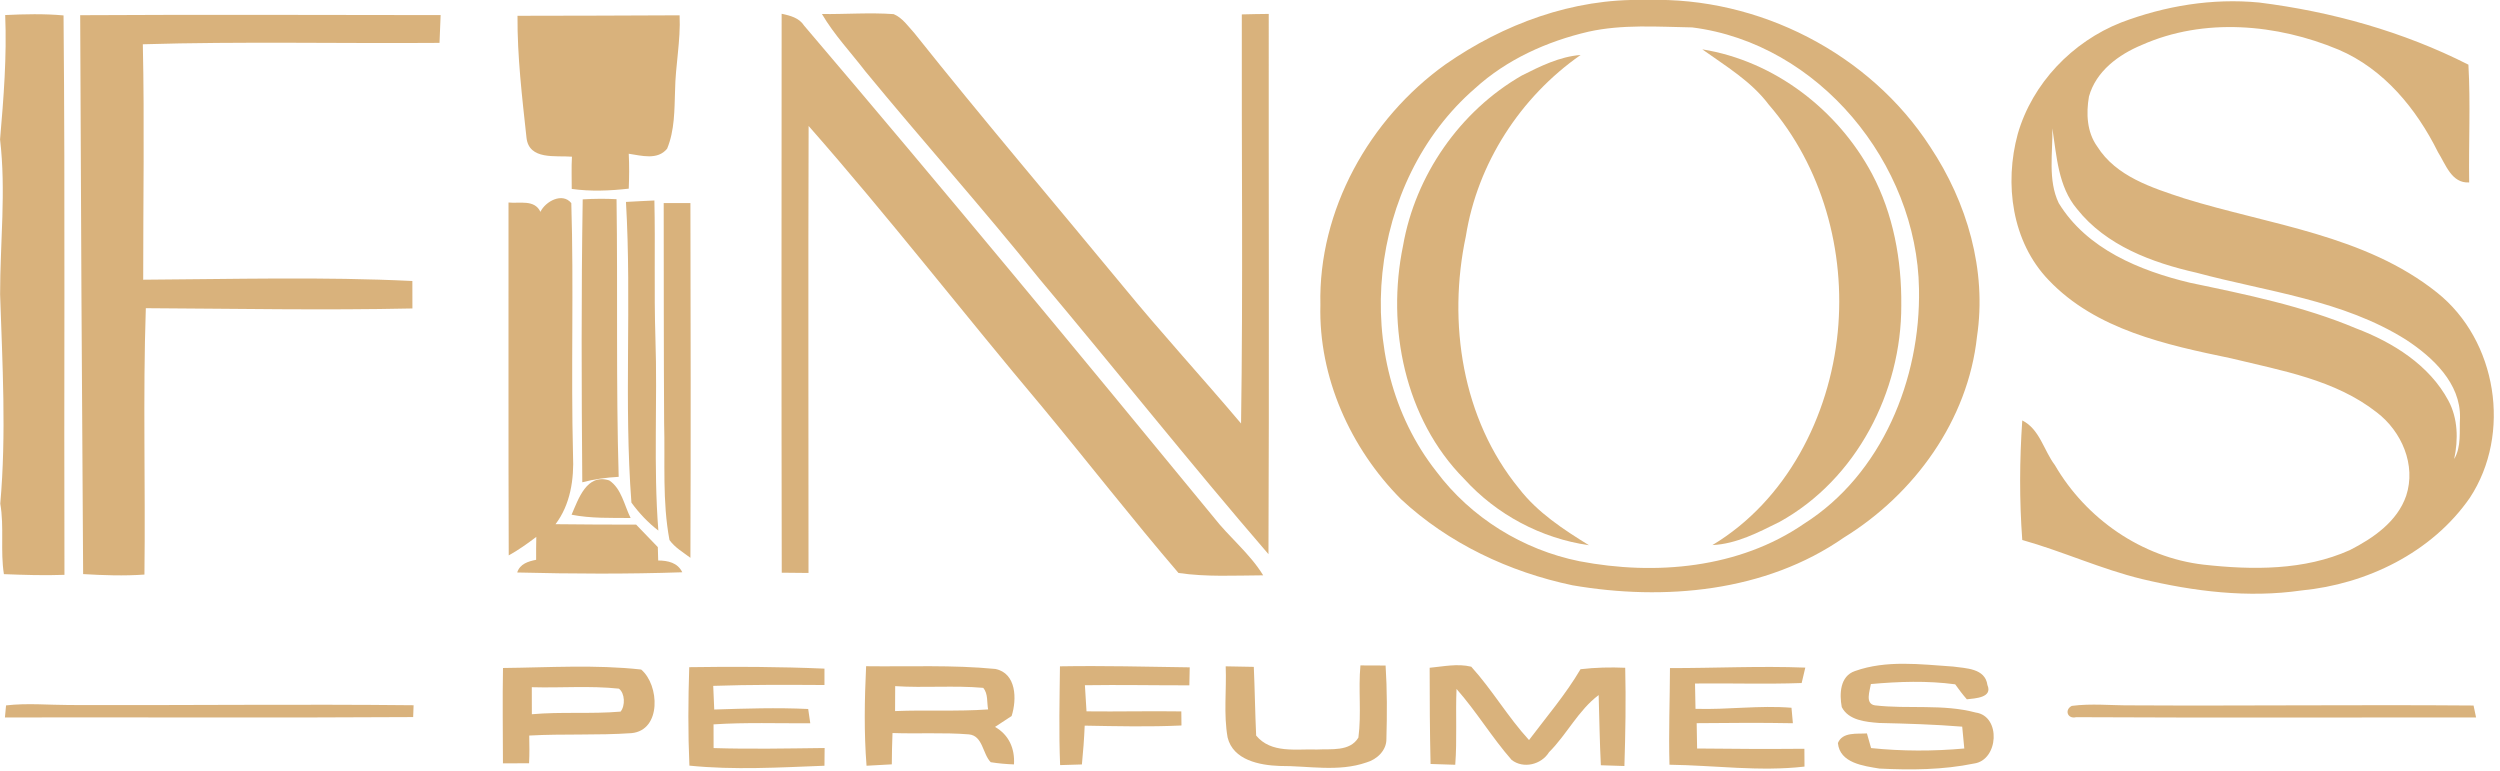<svg xmlns="http://www.w3.org/2000/svg" version="1.1" viewBox="0 0 467 144" height="144pt" width="467pt">
<g id="#ffffffff">
</g>
<g id="#d9b27cff">
<path d="M 307.14 0.00 L 307.73 0.00 C 328.50 -0.63 349.25 9.95 360.57 27.44 C 367.44 37.77 371.17 50.48 369.30 62.89 C 367.63 78.49 357.60 92.32 344.42 100.43 C 329.80 110.60 310.89 112.28 293.73 109.33 C 281.93 106.85 270.58 101.51 261.71 93.25 C 252.26 83.73 246.29 70.47 246.65 56.95 C 246.24 39.28 255.78 22.20 270.02 12.02 C 280.83 4.49 293.84 -0.33 307.14 0.00 M 296.73 5.92 C 288.97 7.73 281.46 11.10 275.53 16.51 C 255.51 33.84 251.84 67.17 268.31 88.07 C 274.78 96.72 284.49 102.71 295.06 104.84 C 309.22 107.55 324.86 106.18 337.00 97.83 C 351.56 88.60 358.79 70.78 358.47 53.98 C 358.11 30.53 339.73 8.10 316.10 5.12 C 309.65 5.01 303.08 4.51 296.73 5.92 Z" opacity="1.00" fill="#d9b27c"></path>
<path d="M 396.23 4.20 C 404.43 1.09 413.24 -0.37 422.00 0.47 C 435.54 2.17 448.89 5.89 461.10 12.08 C 461.51 19.40 461.13 26.74 461.24 34.08 C 457.95 34.28 456.86 30.71 455.42 28.43 C 451.41 20.34 445.31 12.88 436.83 9.27 C 425.31 4.46 411.72 3.24 400.11 8.39 C 395.76 10.19 391.54 13.29 390.22 18.02 C 389.67 21.18 389.82 24.67 391.76 27.36 C 395.28 32.97 402.01 35.08 407.95 37.04 C 423.95 42.02 441.75 43.87 455.25 54.66 C 466.46 63.59 469.23 81.04 461.36 93.00 C 454.26 103.23 442.10 109.13 429.89 110.30 C 419.94 111.74 409.82 110.48 400.10 108.16 C 392.47 106.30 385.30 102.99 377.76 100.87 C 377.21 93.45 377.25 85.96 377.76 78.54 C 381.02 80.16 381.77 84.14 383.85 86.88 C 389.66 96.89 400.08 104.15 411.66 105.48 C 420.76 106.49 430.43 106.58 438.95 102.76 C 443.32 100.53 447.82 97.45 449.48 92.59 C 451.36 86.86 448.63 80.58 443.99 77.04 C 436.20 70.91 426.13 69.22 416.75 66.93 C 404.69 64.42 391.52 61.61 382.69 52.32 C 375.80 45.16 374.38 34.31 376.92 25.01 C 379.65 15.55 387.12 7.79 396.23 4.20 M 384.57 37.94 C 389.83 46.53 399.71 50.57 409.10 52.82 C 419.58 55.01 430.19 57.17 440.11 61.34 C 446.98 63.95 453.80 68.18 457.36 74.84 C 459.15 78.16 459.22 82.12 458.44 85.74 C 459.82 83.44 459.38 80.59 459.53 78.03 C 459.65 71.59 454.44 66.73 449.46 63.47 C 437.65 56.03 423.50 54.50 410.29 50.94 C 402.03 49.07 393.42 45.89 387.99 39.04 C 384.45 34.85 384.19 29.15 383.38 23.98 C 383.48 28.61 382.51 33.61 384.57 37.94 Z" opacity="1.00" fill="#d9b27c"></path>
<path d="M 0.97 2.81 C 4.60 2.64 8.24 2.55 11.87 2.88 C 12.19 37.71 11.93 72.54 12.04 107.38 C 8.27 107.52 4.50 107.40 0.73 107.25 C 0.04 102.89 0.81 98.45 0.05 94.08 C 1.20 81.07 0.45 68.01 0.02 54.97 C 0.02 45.33 1.15 35.66 0.01 26.05 C 0.68 18.32 1.29 10.58 0.97 2.81 Z" opacity="1.00" fill="#d9b27c"></path>
<path d="M 14.98 2.84 C 37.42 2.71 59.87 2.80 82.31 2.82 C 82.24 4.55 82.16 6.28 82.10 8.01 C 63.63 8.15 45.14 7.72 26.68 8.27 C 27.00 22.92 26.74 37.59 26.75 52.25 C 43.51 52.15 60.30 51.67 77.03 52.49 C 77.03 54.20 77.04 55.91 77.04 57.62 C 60.45 57.98 43.84 57.66 27.24 57.57 C 26.68 74.14 27.19 90.75 26.98 107.33 C 23.17 107.60 19.34 107.47 15.53 107.24 C 15.30 72.44 15.10 37.64 14.98 2.84 Z" opacity="1.00" fill="#d9b27c"></path>
<path d="M 96.67 2.95 C 106.76 2.92 116.86 2.93 126.95 2.86 C 127.17 7.59 126.16 12.25 126.10 16.96 C 125.98 20.59 126.03 24.35 124.62 27.77 C 122.84 29.97 119.83 29.07 117.45 28.72 C 117.56 30.89 117.54 33.07 117.45 35.24 C 113.91 35.64 110.33 35.79 106.80 35.29 C 106.81 33.29 106.72 31.28 106.84 29.27 C 103.82 29.02 98.82 29.96 98.35 25.73 C 97.53 18.16 96.62 10.58 96.67 2.95 Z" opacity="1.00" fill="#d9b27c"></path>
<path d="M 146.01 2.57 C 147.59 2.91 149.28 3.32 150.21 4.79 C 176.03 35.10 201.39 65.80 226.67 96.57 C 229.60 100.35 233.45 103.36 235.96 107.47 C 230.70 107.50 225.35 107.80 220.14 107.03 C 211.45 96.89 203.23 86.32 194.70 76.03 C 180.04 58.63 166.08 40.62 151.05 23.53 C 150.96 51.37 151.03 79.20 151.03 107.03 C 149.36 107.02 147.69 107.00 146.03 106.98 C 145.96 72.18 145.99 37.37 146.01 2.57 Z" opacity="1.00" fill="#d9b27c"></path>
<path d="M 153.54 2.62 C 158.00 2.67 162.48 2.32 166.94 2.64 C 168.59 3.33 169.63 4.91 170.80 6.18 C 183.53 22.17 196.79 37.72 209.79 53.48 C 216.93 62.20 224.56 70.50 231.83 79.11 C 232.21 53.64 231.91 28.16 231.97 2.69 C 233.65 2.65 235.32 2.61 237.00 2.60 C 236.97 36.24 237.10 69.88 236.95 103.52 C 222.37 86.61 208.45 69.09 194.08 51.99 C 183.56 38.87 172.35 26.33 161.66 13.34 C 158.93 9.78 155.82 6.50 153.54 2.62 Z" opacity="1.00" fill="#d9b27c"></path>
<path d="M 317.99 9.22 C 331.47 11.39 343.30 20.51 349.69 32.47 C 353.67 39.97 355.24 48.57 355.16 57.01 C 355.22 73.18 346.78 89.56 332.42 97.49 C 328.47 99.45 324.36 101.61 319.88 101.82 C 333.72 93.51 341.75 77.82 343.29 62.06 C 344.77 46.94 340.42 31.11 330.40 19.54 C 327.11 15.16 322.36 12.35 317.99 9.22 Z" opacity="1.00" fill="#d9b27c"></path>
<path d="M 284.27 14.11 C 287.73 12.37 291.34 10.57 295.26 10.27 C 284.00 18.13 275.98 30.53 273.82 44.13 C 270.39 60.26 273.12 78.27 283.75 91.25 C 287.23 95.76 292.03 98.89 296.82 101.85 C 287.89 100.57 279.57 96.14 273.51 89.46 C 262.39 78.25 258.96 61.03 262.09 45.90 C 264.38 32.76 272.70 20.76 284.27 14.11 Z" opacity="1.00" fill="#d9b27c"></path>
<path d="M 94.99 37.83 C 97.07 38.05 99.84 37.21 100.95 39.57 C 101.90 37.60 105.06 35.89 106.72 37.94 C 107.20 53.61 106.64 69.32 107.04 85.01 C 107.25 89.53 106.56 94.23 103.77 97.92 C 108.79 97.99 113.81 97.99 118.83 98.00 C 120.18 99.40 121.52 100.81 122.88 102.20 C 122.90 102.82 122.93 104.07 122.95 104.70 C 124.78 104.72 126.58 105.10 127.45 106.90 C 117.18 107.25 106.88 107.20 96.61 106.94 C 97.13 105.33 98.65 104.87 100.15 104.57 C 100.14 103.14 100.15 101.71 100.18 100.29 C 98.53 101.54 96.84 102.75 95.03 103.75 C 94.95 81.78 95.01 59.81 94.99 37.83 Z" opacity="1.00" fill="#d9b27c"></path>
<path d="M 108.85 37.24 C 110.95 37.12 113.06 37.09 115.17 37.21 C 115.41 54.50 115.06 71.79 115.57 89.07 C 113.28 89.20 110.99 89.50 108.77 90.09 C 108.63 72.48 108.57 54.86 108.85 37.24 Z" opacity="1.00" fill="#d9b27c"></path>
<path d="M 116.93 37.72 C 118.70 37.63 120.46 37.52 122.24 37.45 C 122.43 45.98 122.16 54.53 122.43 63.07 C 122.84 75.08 122.04 87.11 122.98 99.11 C 121.05 97.63 119.38 95.85 117.95 93.89 C 116.53 75.21 118.02 56.42 116.93 37.72 Z" opacity="1.00" fill="#d9b27c"></path>
<path d="M 123.98 37.93 C 125.64 37.92 127.31 37.93 128.97 37.93 C 129.02 60.02 129.05 82.11 128.97 104.20 C 127.61 103.17 126.07 102.29 125.06 100.88 C 123.70 93.67 124.26 86.30 124.06 79.02 C 123.98 65.32 124.00 51.62 123.98 37.93 Z" opacity="1.00" fill="#d9b27c"></path>
<path d="M 106.77 96.15 C 108.06 93.20 109.58 88.42 113.80 89.74 C 116.10 91.25 116.61 94.39 117.80 96.76 C 114.12 96.73 110.40 96.86 106.77 96.15 Z" opacity="1.00" fill="#d9b27c"></path>
<path d="M 254.13 124.30 C 255.70 124.31 257.26 124.31 258.83 124.32 C 259.12 128.88 259.11 133.46 258.98 138.02 C 259.03 140.16 257.21 141.87 255.27 142.42 C 250.02 144.25 244.44 143.05 239.03 143.08 C 235.31 142.95 230.36 142.00 229.32 137.77 C 228.54 133.39 229.14 128.90 228.96 124.47 C 230.71 124.50 232.45 124.54 234.21 124.57 C 234.40 128.85 234.45 133.13 234.65 137.41 C 237.48 140.80 242.11 139.87 245.99 140.01 C 248.61 139.86 252.15 140.45 253.75 137.78 C 254.34 133.32 253.71 128.79 254.13 124.30 Z" opacity="1.00" fill="#d9b27c"></path>
<path d="M 93.96 124.78 C 102.55 124.69 111.22 124.12 119.77 125.07 C 123.19 127.95 123.59 136.40 117.98 136.95 C 111.61 137.39 105.23 137.05 98.86 137.40 C 98.90 139.12 98.92 140.85 98.83 142.58 C 97.20 142.59 95.58 142.59 93.95 142.59 C 93.94 136.65 93.85 130.72 93.96 124.78 M 99.34 128.37 C 99.34 130.05 99.34 131.74 99.35 133.42 C 104.86 132.93 110.41 133.40 115.92 132.93 C 116.83 131.84 116.74 129.48 115.61 128.64 C 110.21 128.06 104.76 128.53 99.34 128.37 Z" opacity="1.00" fill="#d9b27c"></path>
<path d="M 128.75 124.63 C 137.17 124.50 145.60 124.54 154.01 124.90 C 154.01 125.67 154.01 127.19 154.01 127.96 C 147.08 127.92 140.15 127.88 133.23 128.12 C 133.29 129.59 133.35 131.06 133.42 132.54 C 139.26 132.35 145.12 132.16 150.97 132.44 C 151.07 133.10 151.26 134.44 151.36 135.11 C 145.34 135.14 139.31 134.92 133.29 135.31 C 133.30 136.79 133.30 138.26 133.30 139.74 C 140.21 139.96 147.13 139.81 154.04 139.73 C 154.03 140.55 154.01 142.21 154.01 143.04 C 145.61 143.36 137.14 143.87 128.78 143.02 C 128.51 136.89 128.55 130.76 128.75 124.63 Z" opacity="1.00" fill="#d9b27c"></path>
<path d="M 161.79 124.45 C 169.83 124.55 177.92 124.18 185.93 124.96 C 189.89 125.76 189.97 130.63 188.97 133.75 C 187.93 134.42 186.90 135.10 185.87 135.79 C 188.46 137.25 189.60 139.85 189.41 142.79 C 187.95 142.74 186.50 142.61 185.07 142.38 C 183.53 140.82 183.61 137.42 180.98 137.18 C 176.24 136.80 171.47 137.10 166.72 136.93 C 166.66 138.88 166.58 140.83 166.59 142.78 C 165.01 142.87 163.44 142.95 161.87 143.04 C 161.38 136.86 161.50 130.64 161.79 124.45 M 167.22 128.17 C 167.22 129.73 167.21 131.28 167.20 132.83 C 172.99 132.59 178.79 132.93 184.58 132.52 C 184.32 131.19 184.61 129.59 183.66 128.49 C 178.20 128.01 172.70 128.53 167.22 128.17 Z" opacity="1.00" fill="#d9b27c"></path>
<path d="M 198.00 124.47 C 206.08 124.33 214.16 124.54 222.24 124.66 C 222.22 125.50 222.19 127.18 222.17 128.02 C 215.66 128.03 209.16 127.90 202.66 128.00 C 202.75 129.62 202.86 131.25 202.96 132.88 C 208.86 132.95 214.77 132.80 220.67 132.89 C 220.68 133.55 220.70 134.86 220.70 135.52 C 214.68 135.80 208.64 135.66 202.62 135.55 C 202.52 137.97 202.34 140.39 202.10 142.80 C 200.74 142.83 199.39 142.87 198.03 142.92 C 197.78 136.78 197.93 130.62 198.00 124.47 Z" opacity="1.00" fill="#d9b27c"></path>
<path d="M 267.06 124.74 C 269.63 124.50 272.27 123.91 274.83 124.54 C 278.74 128.85 281.68 133.95 285.62 138.24 C 288.90 133.89 292.47 129.72 295.24 125.01 C 298.01 124.68 300.80 124.62 303.59 124.74 C 303.74 130.86 303.63 136.98 303.44 143.09 C 301.97 143.04 300.50 142.99 299.04 142.95 C 298.82 138.58 298.76 134.21 298.63 129.84 C 294.84 132.67 292.70 137.18 289.36 140.51 C 287.94 142.83 284.57 143.67 282.37 141.95 C 278.68 137.74 275.79 132.89 272.08 128.70 C 271.88 133.42 272.20 138.14 271.84 142.86 C 270.30 142.81 268.76 142.76 267.23 142.71 C 267.09 136.72 267.06 130.73 267.06 124.74 Z" opacity="1.00" fill="#d9b27c"></path>
<path d="M 311.95 124.80 C 320.38 124.81 328.81 124.38 337.23 124.71 C 337.06 125.43 336.72 126.87 336.55 127.59 C 329.92 127.83 323.27 127.60 316.63 127.68 C 316.67 129.26 316.70 130.83 316.72 132.41 C 322.70 132.60 328.68 131.72 334.65 132.21 C 334.71 132.93 334.84 134.38 334.91 135.10 C 328.92 134.98 322.93 135.04 316.94 135.09 C 316.96 136.66 316.99 138.24 317.02 139.82 C 323.70 139.90 330.38 139.93 337.06 139.87 C 337.07 140.70 337.08 142.37 337.08 143.20 C 328.66 144.17 320.27 142.96 311.86 142.85 C 311.69 136.83 311.93 130.81 311.95 124.80 Z" opacity="1.00" fill="#d9b27c"></path>
<path d="M 346.51 125.35 C 352.37 123.26 358.75 124.10 364.82 124.51 C 367.22 124.85 370.83 124.82 371.25 127.96 C 372.27 130.34 368.95 130.45 367.41 130.63 C 366.62 129.74 365.91 128.79 365.23 127.83 C 360.00 127.13 354.72 127.31 349.48 127.78 C 349.30 129.02 348.33 131.46 350.23 131.76 C 356.47 132.49 362.91 131.46 369.06 133.10 C 373.84 133.77 373.34 142.02 368.73 142.63 C 362.96 143.82 356.95 143.86 351.08 143.57 C 348.15 143.08 343.67 142.56 343.32 138.80 C 344.18 136.68 346.90 137.13 348.74 137.00 C 348.94 137.69 349.32 139.05 349.52 139.74 C 355.30 140.34 361.14 140.34 366.93 139.82 C 366.80 138.46 366.66 137.10 366.54 135.74 C 361.38 135.32 356.20 135.17 351.02 135.05 C 348.54 134.86 345.31 134.57 344.04 132.08 C 343.59 129.62 343.69 126.31 346.51 125.35 Z" opacity="1.00" fill="#d9b27c"></path>
<path d="M 1.13 131.77 C 5.07 131.31 9.05 131.69 13.00 131.70 C 34.42 131.78 55.85 131.51 77.26 131.74 C 77.24 132.30 77.20 133.40 77.18 133.95 C 51.76 134.11 26.33 133.97 0.92 134.02 C 0.97 133.46 1.08 132.33 1.13 131.77 Z" opacity="1.00" fill="#d9b27c"></path>
<path d="M 387.82 133.97 C 386.20 134.37 385.60 132.58 387.01 131.86 C 390.64 131.38 394.30 131.78 397.95 131.76 C 419.32 131.88 440.69 131.62 462.06 131.79 C 462.17 132.35 462.41 133.46 462.53 134.02 C 437.62 134.00 412.72 134.10 387.82 133.97 Z" opacity="1.00" fill="#d9b27c"></path>
</g>
</svg>
